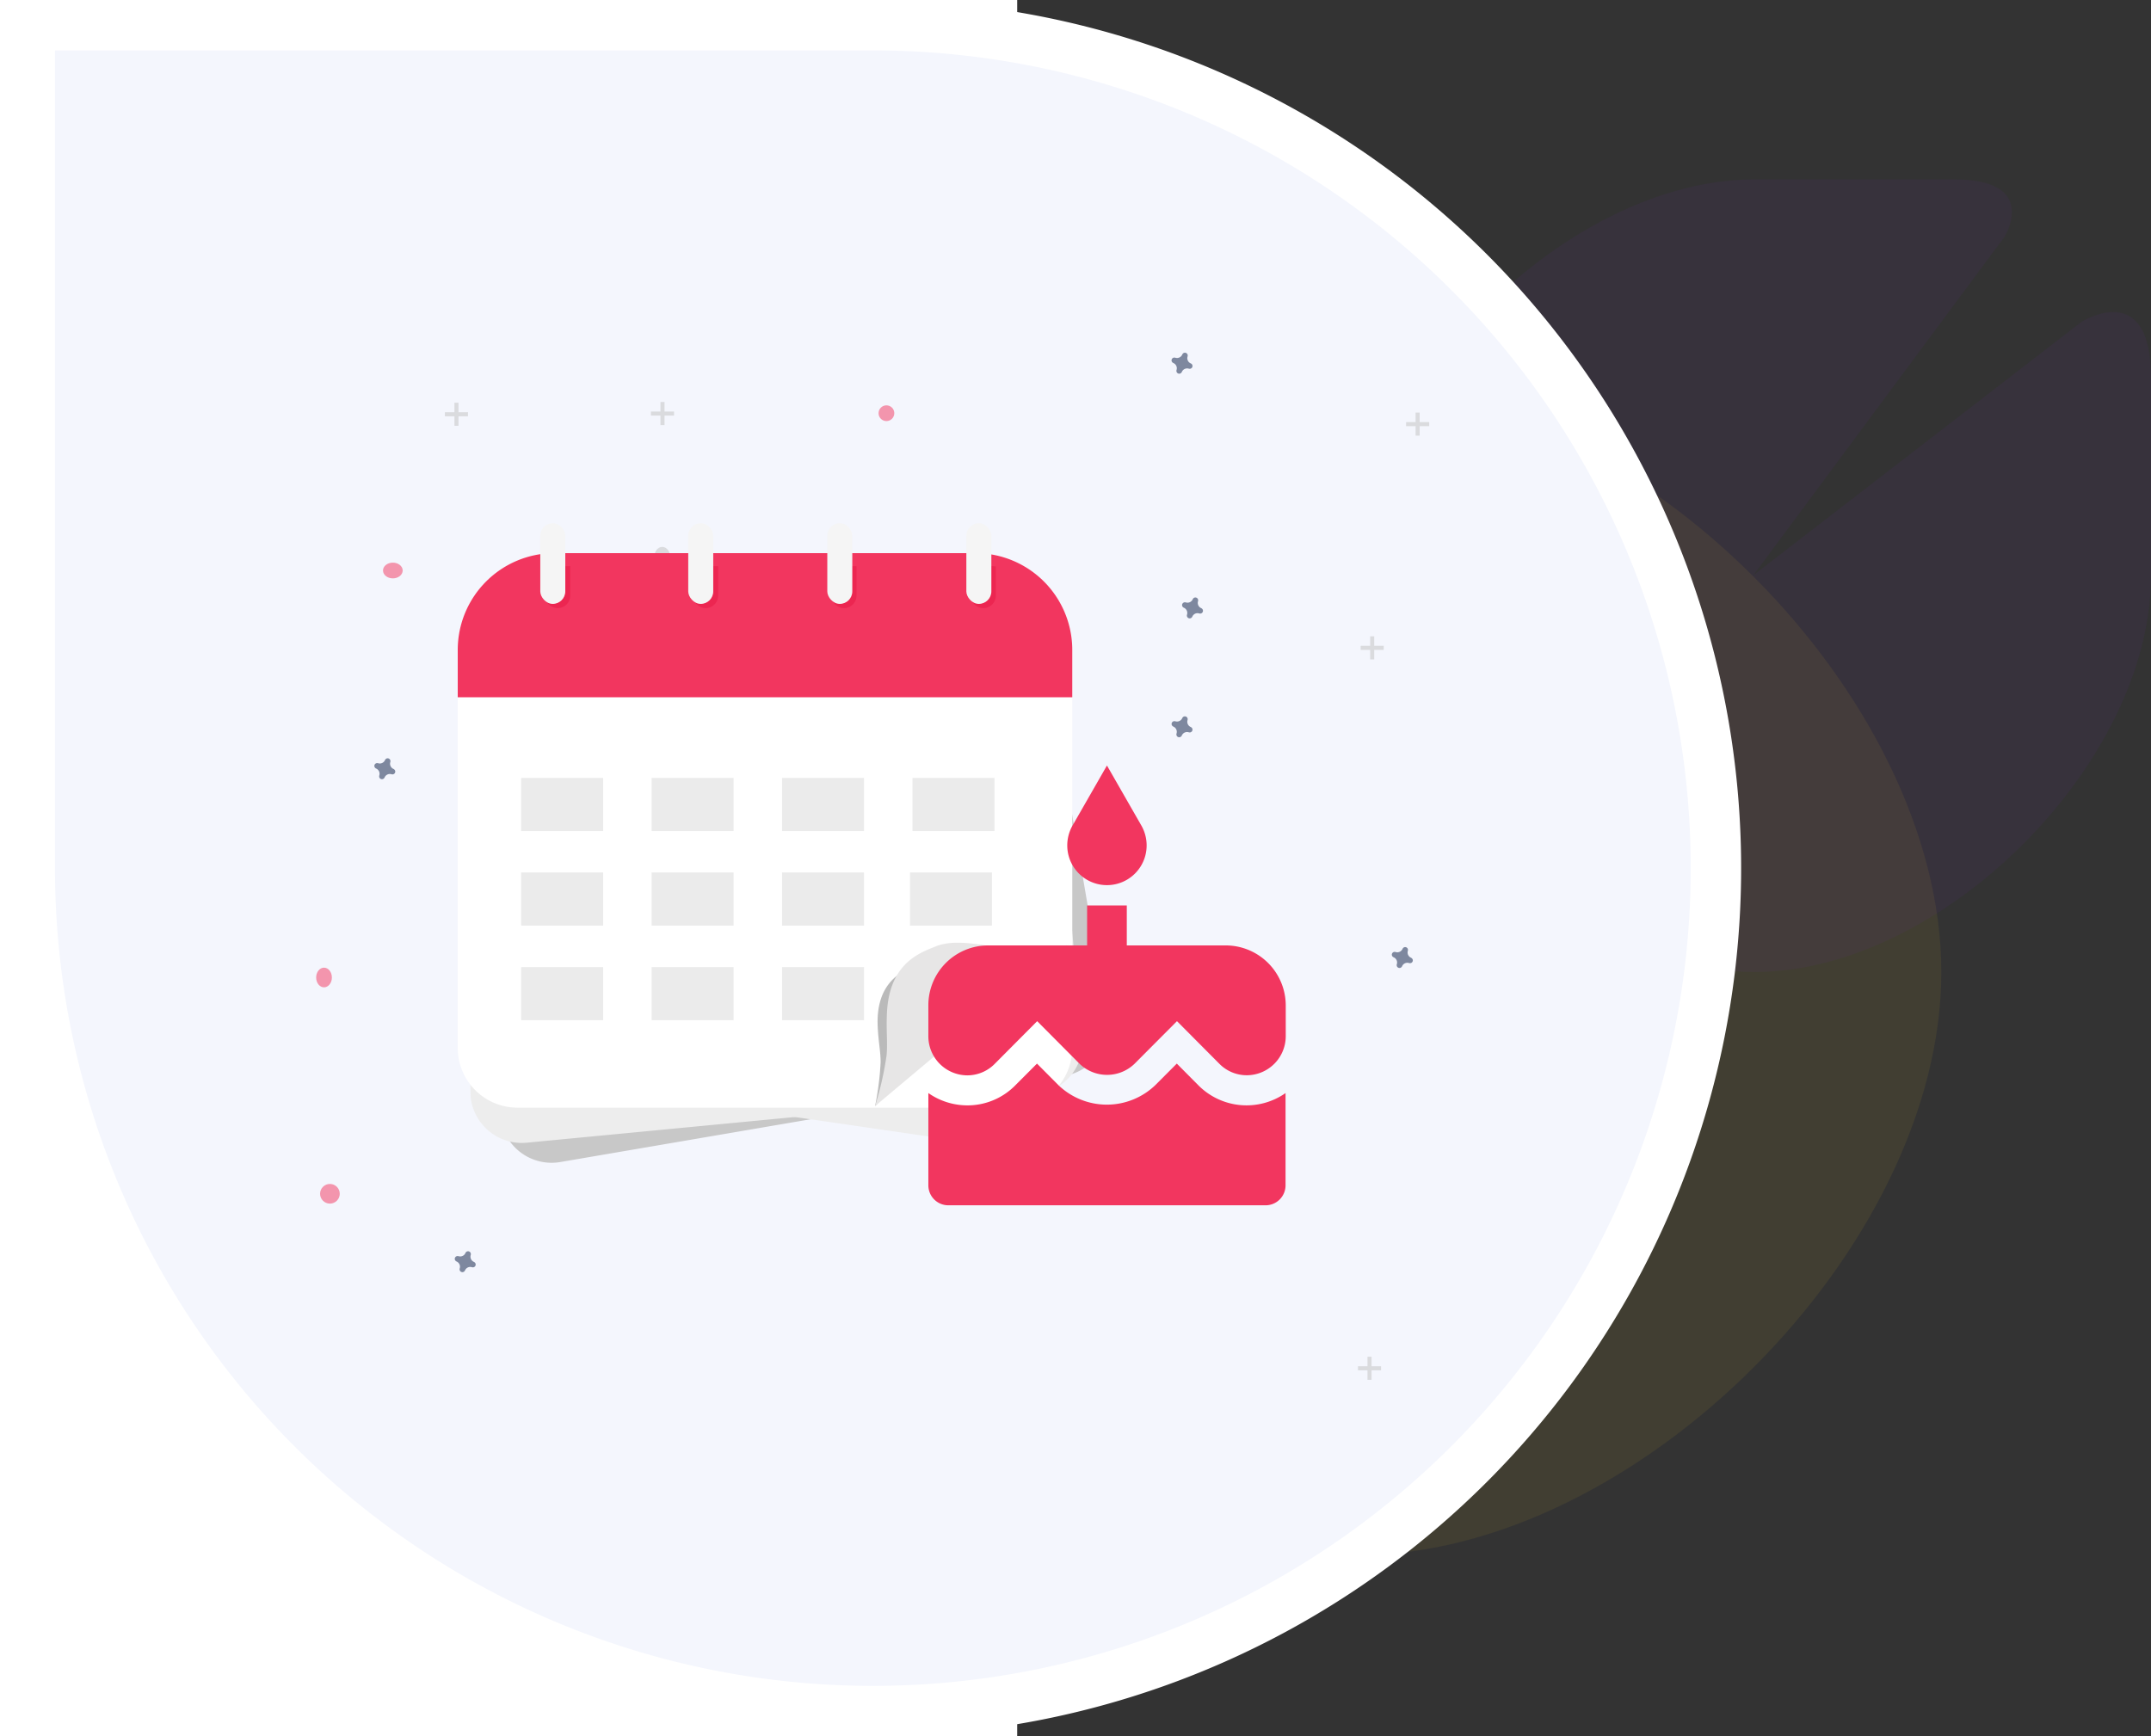 <svg xmlns="http://www.w3.org/2000/svg" width="469.452" height="379" viewBox="0 0 469.452 379">
  <rect x="0" y="0" width="469.452" height="379" fill="#333333" stroke="none"/>
  <g id="birthday_big" data-name="birthday big" transform="translate(0 -160)">
    <rect id="Rectangle_82" data-name="Rectangle 82" width="222" height="379" transform="translate(0 160)" fill="#fff"/>
    <g id="birthday_big-2" data-name="birthday big">
      <g id="Group_270" data-name="Group 270">
        <g id="Group_12" data-name="Group 12" transform="translate(169.159 199.152)">
          <path id="Mask_Copy_2" data-name="Mask Copy 2" d="M254.534,127.267C254.534,66.819,187.715,0,127.267,0h0C66.819,0,0,66.819,0,127.267v63.754c0,31.878,22.264,17.8,22.264,17.8l105.367-81.368L47.048,236.063s-11.61,18.471,16.246,18.471h63.973C187.715,254.534,254.534,187.715,254.534,127.267Z" transform="translate(0 45.759)" fill="#f5cb1e" opacity="0.07"/>
          <path id="Mask_Copy_2-2" data-name="Mask Copy 2" d="M0,86.513c0,40.924,45.589,86.513,86.513,86.513h0c40.924,0,86.513-45.589,86.513-86.513V43.174c0-21.67-15.134-12.1-15.134-12.1L86.266,86.389l54.778-73.833S148.936,0,130,0H86.513C45.589,0,0,45.589,0,86.513Z" transform="translate(127.267 0)" fill="#821cef" opacity="0.05"/>
        </g>
        <path id="Mask" d="M0,0H184A184,184,0,1,1,0,184Z" transform="translate(6.5 165.5)" fill="#f4f6fd" stroke="#fff" stroke-width="11"/>
        <g id="Group_250" data-name="Group 250" transform="translate(69 237)">
          <g id="Group_233" data-name="Group 233" transform="translate(0 0)">
            <g id="Group" transform="translate(28.101 10.905)" opacity="0.5">
              <rect id="Rectangle" width="0.89" height="5.04" transform="translate(2.075)" fill="silver"/>
              <rect id="Rectangle-2" width="5.04" height="0.89" transform="translate(0 2.075)" fill="silver"/>
            </g>
            <g id="Group-2" transform="translate(227.375 219.153)" opacity="0.5">
              <rect id="Rectangle-3" width="0.89" height="5.04" transform="translate(2.075)" fill="silver"/>
              <rect id="Rectangle-4" width="5.04" height="0.89" transform="translate(0 2.076)" fill="silver"/>
            </g>
            <g id="Group-3" transform="translate(227.957 61.898)" opacity="0.5">
              <rect id="Rectangle-5" width="0.89" height="5.04" transform="translate(2.075)" fill="silver"/>
              <rect id="Rectangle-6" width="5.04" height="0.89" transform="translate(0 2.076)" fill="silver"/>
            </g>
            <g id="Group-4" transform="translate(237.878 13.058)" opacity="0.5">
              <rect id="Rectangle-7" width="0.89" height="5.04" transform="translate(2.075)" fill="silver"/>
              <rect id="Rectangle-8" width="5.04" height="0.89" transform="translate(0 2.076)" fill="silver"/>
            </g>
            <g id="Group-5" transform="translate(73.065 10.749)" opacity="0.5">
              <rect id="Rectangle-9" width="0.89" height="5.04" transform="translate(2.078)" fill="silver"/>
              <rect id="Rectangle-10" width="5.04" height="0.89" transform="translate(0 2.076)" fill="silver"/>
            </g>
            <path id="Path" d="M21.178,118.334a1.239,1.239,0,0,1-.687-1.5.588.588,0,0,0,.023-.137h0a.61.61,0,0,0-1.112-.413h0a.616.616,0,0,0-.069.121,1.239,1.239,0,0,1-1.5.687.587.587,0,0,0-.137-.023h0a.61.61,0,0,0-.413,1.114h0a.616.616,0,0,0,.121.069,1.239,1.239,0,0,1,.687,1.5.6.6,0,0,0-.027.137h0a.61.61,0,0,0,1.114.413h0a.617.617,0,0,0,.069-.121,1.239,1.239,0,0,1,1.5-.687.6.6,0,0,0,.137.027h0a.61.61,0,0,0,.413-1.114h0A.6.6,0,0,0,21.178,118.334Z" transform="translate(-4.306 -27.488)" fill="#081b43" opacity="0.5" style="isolation: isolate"/>
            <path id="Path-2" d="M44.178,259.334a1.239,1.239,0,0,1-.687-1.5.588.588,0,0,0,.023-.137h0a.611.611,0,0,0-1.112-.413h0a.618.618,0,0,0-.069.121,1.239,1.239,0,0,1-1.5.687.59.59,0,0,0-.137-.023h0a.61.61,0,0,0-.413,1.114h0a.614.614,0,0,0,.121.069,1.239,1.239,0,0,1,.687,1.5.594.594,0,0,0-.027.137h0a.61.61,0,0,0,1.114.413h0a.618.618,0,0,0,.069-.121,1.239,1.239,0,0,1,1.5-.687.6.6,0,0,0,.137.027h0a.61.61,0,0,0,.413-1.114h0A.6.6,0,0,0,44.178,259.334Z" transform="translate(-9.754 -60.886)" fill="#081b43" opacity="0.5" style="isolation: isolate"/>
            <path id="Path-3" d="M252.178,72.334a1.239,1.239,0,0,1-.687-1.5.589.589,0,0,0,.023-.137h0a.61.61,0,0,0-1.112-.413h0a.617.617,0,0,0-.069.121,1.239,1.239,0,0,1-1.5.687.588.588,0,0,0-.137-.023h0a.61.61,0,0,0-.413,1.114h0a.618.618,0,0,0,.121.069,1.239,1.239,0,0,1,.687,1.5.6.6,0,0,0-.027.137h0a.61.61,0,0,0,1.114.413h0a.618.618,0,0,0,.069-.121,1.239,1.239,0,0,1,1.5-.687.6.6,0,0,0,.137.027h0a.61.61,0,0,0,.413-1.114h0A.6.6,0,0,0,252.178,72.334Z" transform="translate(-59.023 -16.592)" fill="#081b43" opacity="0.5" style="isolation: isolate"/>
            <path id="Path-4" d="M249.178,106.334a1.239,1.239,0,0,1-.687-1.5.587.587,0,0,0,.023-.137h0a.61.61,0,0,0-1.112-.413h0a.615.615,0,0,0-.069.121,1.239,1.239,0,0,1-1.5.687.587.587,0,0,0-.137-.023h0a.61.61,0,0,0-.413,1.114h0a.616.616,0,0,0,.121.069,1.239,1.239,0,0,1,.687,1.5.594.594,0,0,0-.027.137h0a.61.61,0,0,0,1.114.413h0a.619.619,0,0,0,.069-.121,1.239,1.239,0,0,1,1.5-.687.593.593,0,0,0,.137.027h0a.61.61,0,0,0,.413-1.114h0A.6.6,0,0,0,249.178,106.334Z" transform="translate(-58.312 -24.645)" fill="#081b43" opacity="0.5" style="isolation: isolate"/>
            <path id="Path-5" d="M249.182,2.33a1.237,1.237,0,0,1-.691-1.5A.6.6,0,0,0,248.519.7h0A.61.61,0,0,0,247.4.285h0a.584.584,0,0,0-.07.121,1.243,1.243,0,0,1-1.5.691.6.6,0,0,0-.137-.027h0a.607.607,0,0,0-.414,1.113h0a.623.623,0,0,0,.122.069,1.237,1.237,0,0,1,.691,1.5.6.6,0,0,0-.027.137h0a.61.61,0,0,0,1.116.413h0a.584.584,0,0,0,.07-.121,1.243,1.243,0,0,1,1.488-.707.594.594,0,0,0,.137.027h0a.607.607,0,0,0,.414-1.113h0A.612.612,0,0,0,249.182,2.33Z" transform="translate(-58.309 -0.008)" fill="#081b43" opacity="0.5" style="isolation: isolate"/>
            <path id="Path-6" d="M312.177,172.324a1.233,1.233,0,0,1-.687-1.491.592.592,0,0,0,.025-.137h0a.611.611,0,0,0-1.115-.411h0a.585.585,0,0,0-.07.121,1.241,1.241,0,0,1-1.5.687.6.6,0,0,0-.137-.027h0a.605.605,0,0,0-.413,1.11h0a.618.618,0,0,0,.121.069,1.233,1.233,0,0,1,.687,1.506.588.588,0,0,0-.027.136h0a.611.611,0,0,0,1.115.411h0a.587.587,0,0,0,.07-.121,1.241,1.241,0,0,1,1.5-.687.6.6,0,0,0,.137.027h0a.605.605,0,0,0,.413-1.11h0a.616.616,0,0,0-.118-.085Z" transform="translate(-73.232 -40.277)" fill="#081b43" opacity="0.5" style="isolation: isolate"/>
            <ellipse id="Oval" cx="2.146" cy="1.717" rx="2.146" ry="1.717" transform="translate(14.592 45.815)" fill="#f2355f" opacity="0.5" style="isolation: isolate"/>
            <ellipse id="Oval-2" cx="2.146" cy="2.146" rx="2.146" ry="2.146" transform="translate(0.858 181.436)" fill="#f2355f" opacity="0.5" style="isolation: isolate"/>
            <ellipse id="Oval-3" cx="1.717" cy="1.717" rx="1.717" ry="1.717" transform="translate(122.746 11.48)" fill="#f2355f" opacity="0.5" style="isolation: isolate"/>
            <ellipse id="Oval-4" cx="1.717" cy="1.717" rx="1.717" ry="1.717" transform="translate(141.63 47.532)" fill="#f2355f" opacity="0.5" style="isolation: isolate"/>
            <ellipse id="Oval-5" cx="1.717" cy="2.146" rx="1.717" ry="2.146" transform="translate(0 134.226)" fill="#f2355f" opacity="0.5" style="isolation: isolate"/>
            <ellipse id="Oval-6" cx="1.717" cy="2.146" rx="1.717" ry="2.146" transform="translate(73.819 42.382)" fill="silver" opacity="0.5" style="isolation: isolate"/>
            <ellipse id="Oval-7" cx="2.146" cy="2.146" rx="2.146" ry="2.146" transform="translate(203.433 167.703)" fill="#f2355f" opacity="0.5" style="isolation: isolate"/>
          </g>
          <g id="Group_242" data-name="Group 242" transform="translate(30.901 37.2)">
            <g id="Group_238" data-name="Group 238" transform="translate(0 0)">
              <path id="Path_417" data-name="Path 417" d="M2955.852,2563.078,2845.7,2581.91a11.218,11.218,0,0,1-12.911-9.142s-10.787-111.532-.953-113.214c0,0,115.7-11.5,117.379-1.664l15.776,92.276A11.221,11.221,0,0,1,2955.852,2563.078Z" transform="translate(-2823.358 -2442.448)" fill="#c8c8c8"/>
              <path id="Path_418" data-name="Path 418" d="M2949.307,2567.088l-111.238,10.651a11.22,11.22,0,0,1-12.2-10.07s-2.526-112.024,7.406-112.975c0,0,116.229-2.928,117.181,7l8.923,93.188A11.22,11.22,0,0,1,2949.307,2567.088Z" transform="translate(-2823.058 -2442.501)" fill="#ededed"/>
              <path id="Path_419" data-name="Path 419" d="M2835.144,2563.11l100.6,14.646a11.22,11.22,0,0,0,12.2-10.069s2.525-112.024-7.406-112.975c0,0-99.5-2.542-100.449,7.389l-10.45,85.061C2829.058,2553.286,2829.02,2562.524,2835.144,2563.11Z" transform="translate(-2823.598 -2442.519)" fill="#ededed"/>
              <path id="Rectangle_50" data-name="Rectangle 50" d="M21.133,0h91.854A21.133,21.133,0,0,1,134.12,21.133v86.878a13.032,13.032,0,0,1-13.032,13.032H13.032A13.032,13.032,0,0,1,0,108.011V21.133A21.133,21.133,0,0,1,21.133,0Z" transform="translate(0 6.538)" fill="#fff"/>
              <path id="Rectangle_51" data-name="Rectangle 51" d="M21.133,0h91.854A21.133,21.133,0,0,1,134.12,21.133V31.461a0,0,0,0,1,0,0H0a0,0,0,0,1,0,0V21.133A21.133,21.133,0,0,1,21.133,0Z" transform="translate(0 6.538)" fill="#f2365f"/>
              <path id="Path_420" data-name="Path 420" d="M2847.618,2457.326h0a2.737,2.737,0,0,1-2.729-2.728v-6.426h5.457v6.426A2.736,2.736,0,0,1,2847.618,2457.326Z" transform="translate(-2825.792 -2438.789)" fill="#ec2651"/>
              <path id="Path_421" data-name="Path 421" d="M2885.231,2457.326h0a2.736,2.736,0,0,1-2.728-2.728v-6.426h5.456v6.426A2.736,2.736,0,0,1,2885.231,2457.326Z" transform="translate(-2831.12 -2438.789)" fill="#ec2651"/>
              <path id="Path_422" data-name="Path 422" d="M2920.411,2457.326h0a2.737,2.737,0,0,1-2.729-2.728v-6.426h5.457v6.426A2.736,2.736,0,0,1,2920.411,2457.326Z" transform="translate(-2836.102 -2438.789)" fill="#ec2651"/>
              <path id="Path_423" data-name="Path 423" d="M2955.837,2457.3h0a2.736,2.736,0,0,1-2.728-2.728v-6.426c0-.432,5.457.059,5.457.059v6.366A2.736,2.736,0,0,1,2955.837,2457.3Z" transform="translate(-2841.12 -2438.759)" fill="#ec2651"/>
              <rect id="Rectangle_52" data-name="Rectangle 52" width="5.457" height="17.619" rx="2.728" transform="translate(50.306)" fill="#f5f5f5"/>
              <rect id="Rectangle_53" data-name="Rectangle 53" width="5.457" height="17.619" rx="2.728" transform="translate(80.655)" fill="#f5f5f5"/>
              <rect id="Rectangle_54" data-name="Rectangle 54" width="5.457" height="17.619" rx="2.728" transform="translate(111.003)" fill="#f5f5f5"/>
              <path id="Path_424" data-name="Path 424" d="M2960.475,2549.929l-31.724,33.358a62.838,62.838,0,0,0,1.209-9.564c.006-2.344-.473-4.389-.634-7.755-.452-9.445,5.016-11.849,7.6-13.247,3.96-2.145,10.453-.558,14.369-.812C2952.947,2551.8,2959.241,2551.526,2960.475,2549.929Z" transform="translate(-2837.67 -2456.047)" fill="#bababa"/>
              <path id="Path_425" data-name="Path 425" d="M2970.985,2547.449l-42.234,35.458a71.226,71.226,0,0,0,2.513-11.065c.263-2.745-.1-5.195.074-9.157.479-11.113,7.394-13.307,10.688-14.65,5.051-2.06,12.779.538,17.57.687C2961.62,2548.784,2969.31,2549.179,2970.985,2547.449Z" transform="translate(-2837.67 -2455.666)" fill="#e7e6e6"/>
              <rect id="Rectangle_55" data-name="Rectangle 55" width="17.89" height="11.599" transform="translate(13.841 55.603)" fill="#ebebeb"/>
              <rect id="Rectangle_56" data-name="Rectangle 56" width="17.89" height="11.599" transform="translate(13.841 76.246)" fill="#ebebeb"/>
              <rect id="Rectangle_57" data-name="Rectangle 57" width="17.89" height="11.599" transform="translate(42.311 76.246)" fill="#ebebeb"/>
              <rect id="Rectangle_58" data-name="Rectangle 58" width="17.89" height="11.599" transform="translate(70.781 76.246)" fill="#ebebeb"/>
              <rect id="Rectangle_59" data-name="Rectangle 59" width="17.89" height="11.599" transform="translate(98.702 76.246)" fill="#ebebeb"/>
              <rect id="Rectangle_60" data-name="Rectangle 60" width="17.89" height="11.599" transform="translate(13.841 96.891)" fill="#ebebeb"/>
              <rect id="Rectangle_61" data-name="Rectangle 61" width="17.89" height="11.599" transform="translate(42.311 96.891)" fill="#ebebeb"/>
              <rect id="Rectangle_62" data-name="Rectangle 62" width="17.89" height="11.599" transform="translate(70.781 96.891)" fill="#ebebeb"/>
              <rect id="Rectangle_63" data-name="Rectangle 63" width="17.89" height="11.599" transform="translate(42.311 55.603)" fill="#ebebeb"/>
              <rect id="Rectangle_64" data-name="Rectangle 64" width="17.89" height="11.599" transform="translate(70.781 55.603)" fill="#ebebeb"/>
              <rect id="Rectangle_65" data-name="Rectangle 65" width="17.89" height="11.599" transform="translate(99.251 55.603)" fill="#ebebeb"/>
              <rect id="Rectangle_66" data-name="Rectangle 66" width="5.457" height="17.619" rx="2.728" transform="translate(18.015)" fill="#f5f5f5"/>
            </g>
            <path id="Combined_Shape" data-name="Combined Shape" d="M4.33,96A4.358,4.358,0,0,1,0,91.637V71.5a14.877,14.877,0,0,0,8.49,2.687,14.614,14.614,0,0,0,10.543-4.432l4.677-4.687,4.659,4.687a15.256,15.256,0,0,0,21.178,0l4.677-4.687,4.655,4.687A14.823,14.823,0,0,0,77.956,71.5V91.637A4.358,4.358,0,0,1,73.626,96ZM0,59.085V52.363a13.051,13.051,0,0,1,12.991-13.09H34.648V30.547h8.661v8.726H64.965A13.117,13.117,0,0,1,78,52.363v6.7a8.533,8.533,0,0,1-8.49,8.549,8.4,8.4,0,0,1-6-2.506l-9.249-9.3L45,65.107a8.641,8.641,0,0,1-12,0l-9.249-9.3-9.266,9.318a8.4,8.4,0,0,1-6,2.51A8.536,8.536,0,0,1,0,59.085ZM30.317,17.453A8.78,8.78,0,0,1,31.55,12.96L38.978,0l7.428,12.96a8.78,8.78,0,0,1,1.233,4.493,8.661,8.661,0,1,1-17.322,0Z" transform="translate(102.711 52.898)" fill="#f2365f"/>
          </g>
        </g>
      </g>
    </g>
  </g>
</svg>
